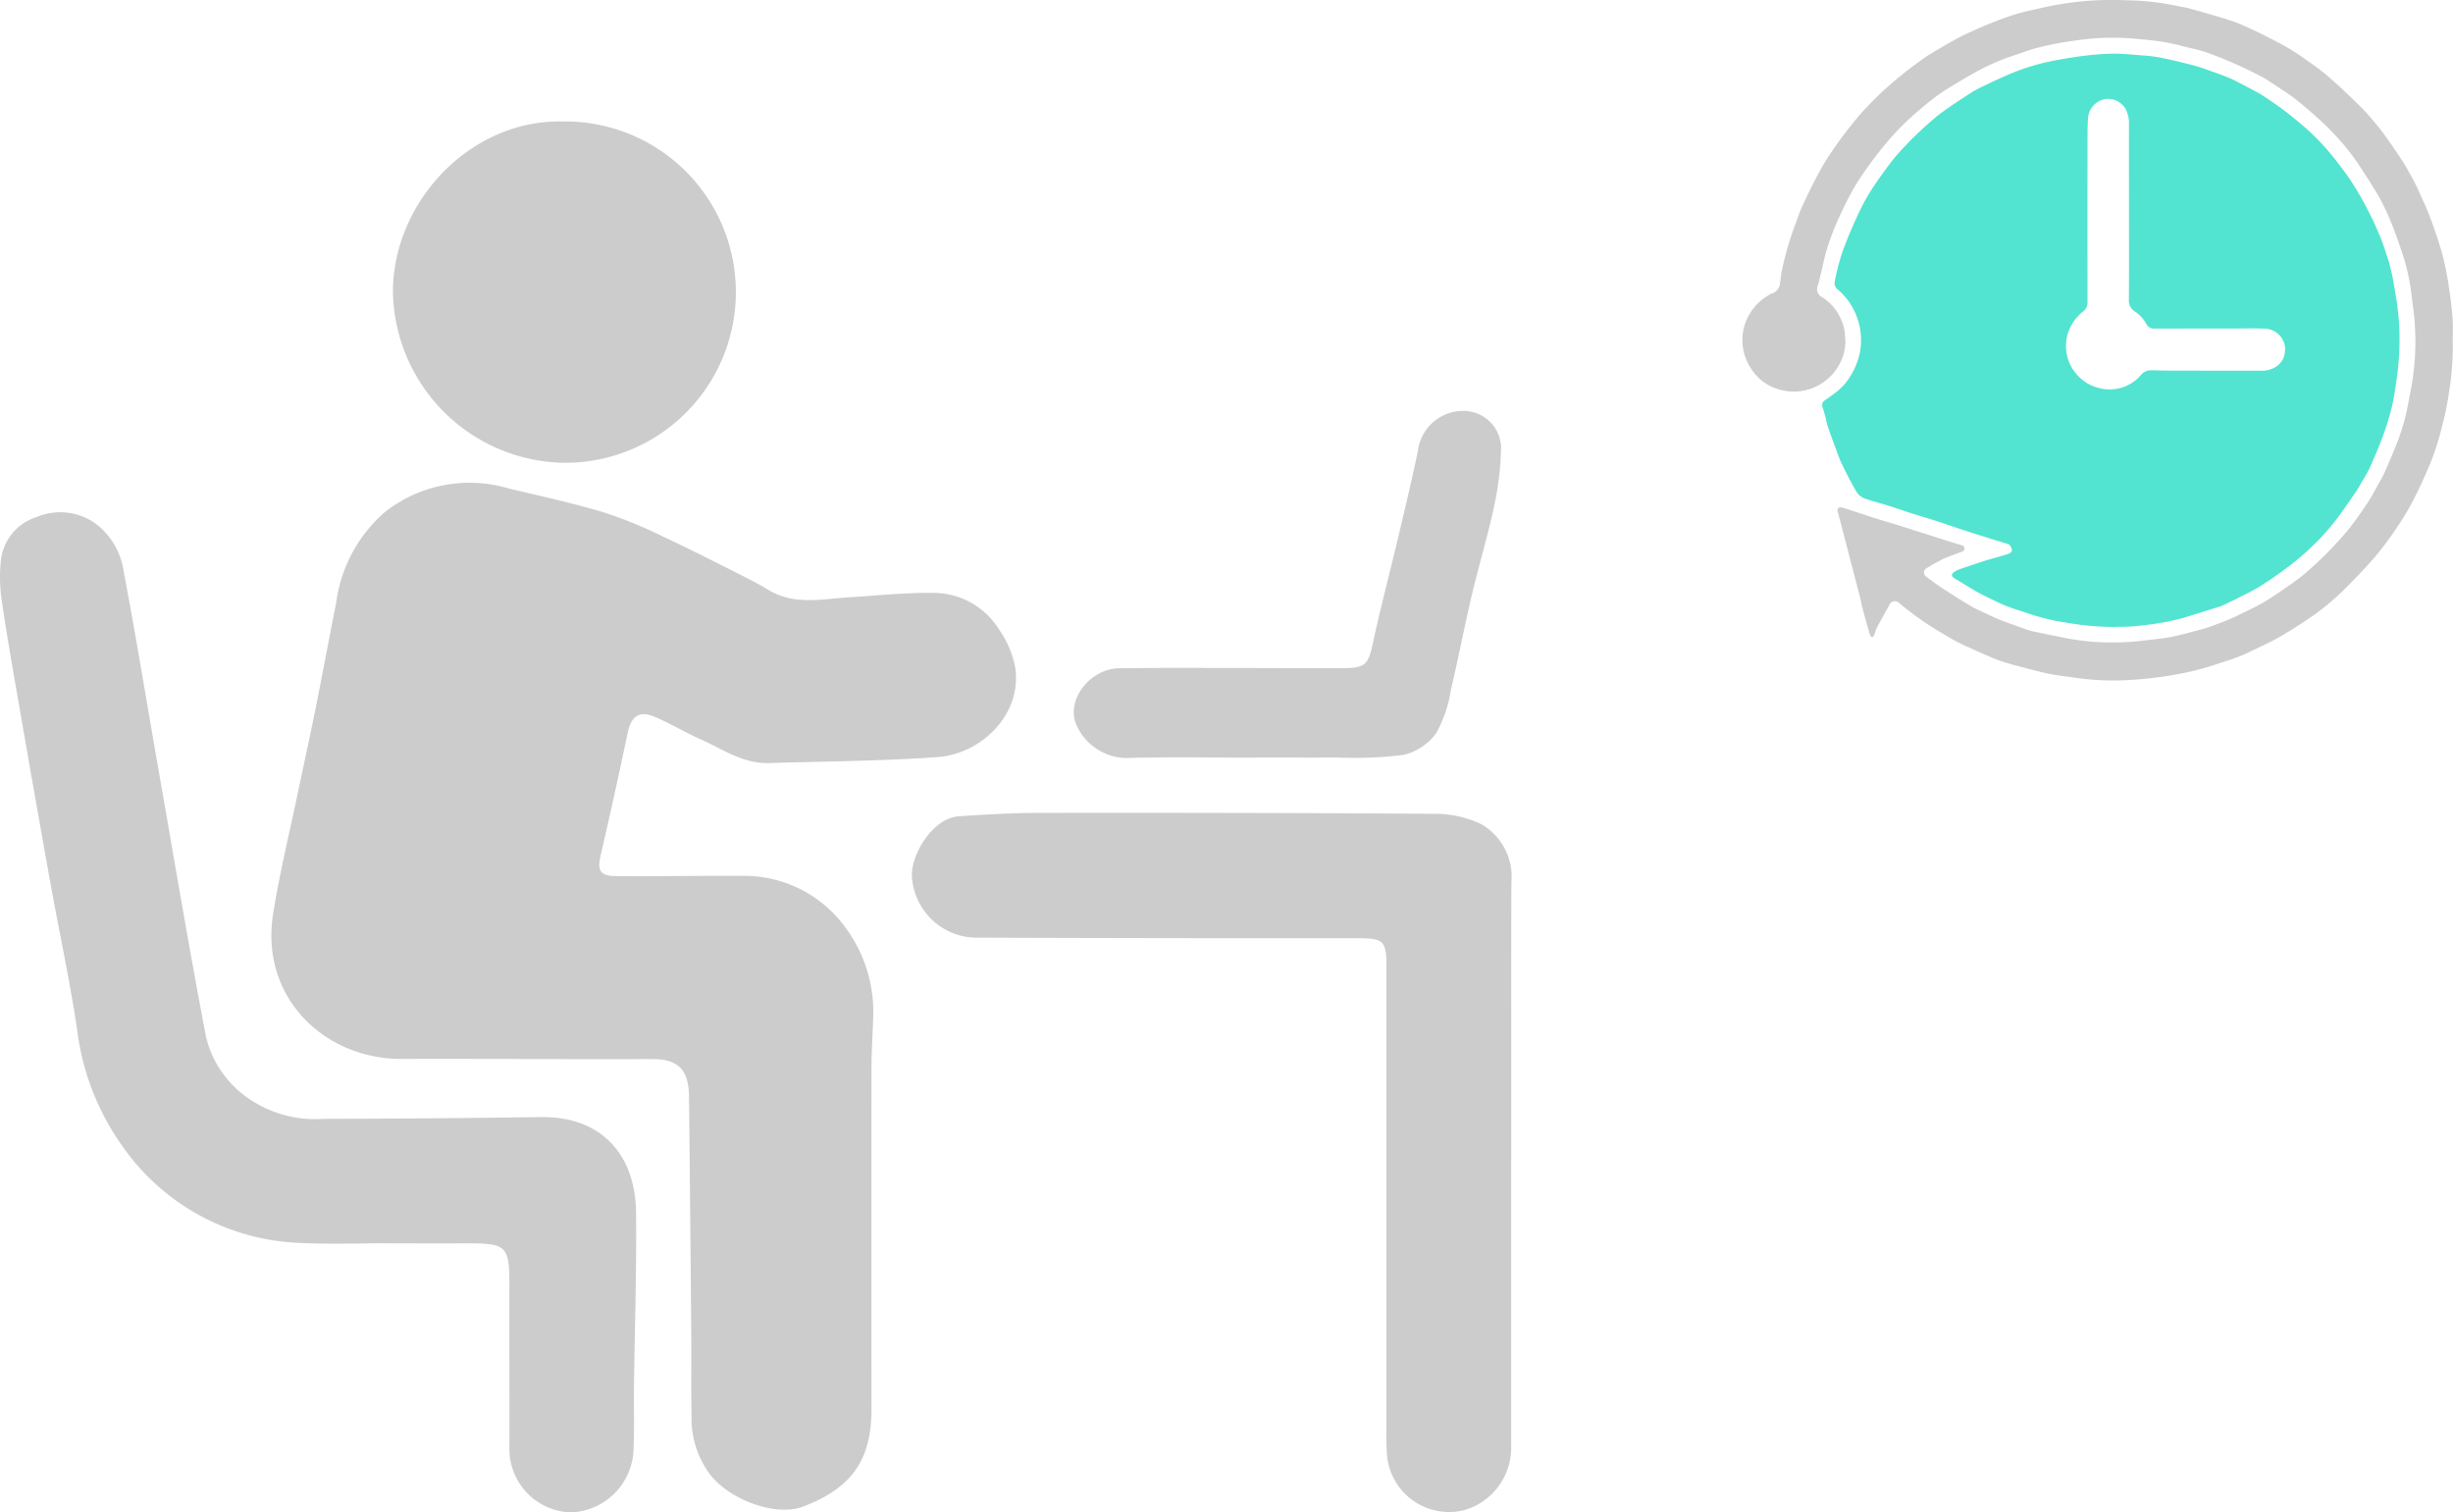 <svg xmlns="http://www.w3.org/2000/svg" xmlns:xlink="http://www.w3.org/1999/xlink" width="155.304" height="95.754" viewBox="0 0 155.304 95.754">
  <defs>
    <clipPath id="clip-path">
      <rect id="長方形_6461" data-name="長方形 6461" width="155.304" height="95.754" transform="translate(0 0)" fill="none"/>
    </clipPath>
  </defs>
  <g id="グループ_12696" data-name="グループ 12696" transform="translate(64 -97)">
    <g id="グループ_12695" data-name="グループ 12695" transform="translate(-64 97)" clip-path="url(#clip-path)">
      <path id="パス_11540" data-name="パス 11540" d="M155.286,21.5a17.718,17.718,0,0,1-.21,3.171,19.231,19.231,0,0,1-.488,2.408,16.229,16.229,0,0,1-.554,1.819c-.222.6-.491,1.195-.761,1.781-.224.486-.465.965-.725,1.433a15.269,15.269,0,0,1-.805,1.3,21.264,21.264,0,0,1-1.354,1.821c-.674.777-1.394,1.516-2.124,2.241a16.655,16.655,0,0,1-1.377,1.177c-.337.268-.7.5-1.059.742q-.6.4-1.217.766c-.289.174-.585.339-.887.488-.59.291-1.18.581-1.781.845a11.746,11.746,0,0,1-1.129.4c-.551.18-1.1.37-1.659.514a23.257,23.257,0,0,1-3.889.616,17.361,17.361,0,0,1-4.061-.136c-.494-.076-.993-.123-1.481-.226-.632-.134-1.257-.3-1.882-.47a13.661,13.661,0,0,1-1.343-.4c-.587-.224-1.157-.491-1.731-.747-.32-.142-.639-.29-.949-.454s-.6-.344-.892-.517a19.1,19.1,0,0,1-2.654-1.865.386.386,0,0,0-.666.121c-.264.465-.525.932-.775,1.405-.08.151-.114.325-.18.485a.608.608,0,0,1-.12.141c-.045-.046-.114-.086-.131-.141-.1-.312-.187-.626-.275-.941-.081-.29-.161-.58-.235-.871-.043-.167-.066-.339-.109-.506q-.319-1.244-.646-2.486-.267-1.029-.534-2.059c-.081-.309-.165-.617-.248-.926-.063-.233.045-.355.279-.29.332.094.658.206.986.312.375.121.748.249,1.124.367.512.159,1.027.307,1.538.468.968.305,1.935.618,2.9.926.328.1.659.2.99.3.109.032.194.072.2.2s-.07.186-.176.226c-.362.135-.728.26-1.083.412-.259.111-.5.257-.751.392-.124.067-.237.152-.362.216a.312.312,0,0,0-.069.533c.348.265.7.526,1.066.765.581.38,1.17.751,1.766,1.106.29.173.6.307.91.452.323.152.645.307.977.439.416.166.841.311,1.264.462a6.275,6.275,0,0,0,.736.243c.728.162,1.46.3,2.19.453a15.546,15.546,0,0,0,3.685.245c.683-.021,1.363-.123,2.042-.2A9.515,9.515,0,0,0,137.6,40.3c.546-.124,1.087-.271,1.629-.413.2-.053.406-.106.6-.177.417-.15.832-.3,1.242-.47.267-.108.527-.234.785-.362.5-.249,1.015-.478,1.495-.763.554-.331,1.082-.707,1.614-1.075a11.335,11.335,0,0,0,.931-.7c.435-.373.861-.758,1.267-1.162.433-.429.85-.876,1.252-1.335.288-.327.549-.679.806-1.032q.417-.574.8-1.173c.17-.263.313-.543.465-.818.163-.3.341-.584.478-.891.267-.594.517-1.195.762-1.8a13.267,13.267,0,0,0,.712-2.424c.077-.392.145-.786.225-1.178a16.255,16.255,0,0,0,.226-3.945c-.029-.669-.149-1.334-.224-2a12.717,12.717,0,0,0-.611-2.663c-.2-.6-.407-1.2-.648-1.784a14.235,14.235,0,0,0-.782-1.662c-.425-.741-.906-1.45-1.368-2.169a14.75,14.75,0,0,0-1.672-2.017c-.426-.46-.91-.868-1.38-1.285-.341-.3-.692-.594-1.057-.866-.349-.26-.72-.49-1.085-.73-.276-.182-.547-.378-.839-.531-.527-.277-1.062-.544-1.607-.783-.659-.288-1.322-.572-2-.8-.57-.192-1.173-.286-1.751-.456a15.488,15.488,0,0,0-2.3-.346,16.033,16.033,0,0,0-4.169.077,20.946,20.946,0,0,0-2.235.416c-.544.127-1.071.33-1.6.508-.355.12-.711.241-1.056.388-.417.178-.832.367-1.231.583-.536.289-1.059.6-1.58.916-.382.232-.765.467-1.123.734-.435.324-.851.674-1.262,1.028a17.256,17.256,0,0,0-1.891,1.923c-.387.455-.747.934-1.1,1.416-.291.4-.568.8-.823,1.223-.236.387-.446.792-.649,1.2-.218.44-.431.884-.617,1.339a13.6,13.6,0,0,0-.751,2.236c-.1.47-.216.936-.327,1.4-.022.089-.06.175-.081.264a.563.563,0,0,0,.306.682,3.1,3.1,0,0,1,.873.835,3.492,3.492,0,0,1,.444.908,2.693,2.693,0,0,1,.115.67,2.975,2.975,0,0,1-.386,1.89,3.274,3.274,0,0,1-3.675,1.56,3.051,3.051,0,0,1-1.787-1.209,3.264,3.264,0,0,1-.6-2.489,3.13,3.13,0,0,1,.469-1.2,3.3,3.3,0,0,1,1.147-1.1.67.67,0,0,1,.161-.088.777.777,0,0,0,.569-.741c.045-.28.065-.566.133-.84a20.206,20.206,0,0,1,.779-2.7c.16-.4.286-.813.461-1.2.256-.573.533-1.137.819-1.695.219-.427.451-.848.7-1.256.241-.393.509-.77.776-1.146q.336-.474.7-.93c.259-.328.52-.657.8-.966.37-.405.749-.8,1.148-1.18q.637-.6,1.321-1.157c.473-.383.965-.744,1.458-1.1.222-.162.462-.3.7-.442.4-.238.8-.477,1.21-.7.29-.162.586-.316.888-.454.5-.229,1.011-.455,1.527-.658s1.032-.4,1.562-.555C128.249.713,128.825.6,129.4.469a19.645,19.645,0,0,1,5.166-.453A16.242,16.242,0,0,1,137.94.4c.179.044.367.054.545.1.653.179,1.3.362,1.953.555.4.119.8.244,1.191.391.338.128.664.288.993.438.246.112.491.226.731.35.493.253.992.5,1.471.777.429.251.841.533,1.246.822a16.717,16.717,0,0,1,1.369,1.036c.7.618,1.385,1.262,2.048,1.922.4.4.769.85,1.133,1.293.253.309.481.639.71.967q.406.582.794,1.177c.157.242.3.495.44.749.169.307.342.614.486.933.295.651.6,1.3.848,1.967.292.789.563,1.591.779,2.4a20.143,20.143,0,0,1,.394,2.087c.094.609.163,1.224.209,1.838.032.429.006.863.006,1.3" fill="#ccc"/>
      <path id="パス_11541" data-name="パス 11541" d="M151.778,19.327q-.134-.869-.291-1.732c-.051-.278-.129-.552-.195-.827-.016-.066-.026-.134-.048-.2-.182-.535-.342-1.08-.558-1.6-.247-.6-.525-1.193-.826-1.771a18.775,18.775,0,0,0-.959-1.655c-.357-.544-.754-1.065-1.16-1.575a14.617,14.617,0,0,0-1.991-2.058c-.4-.337-.8-.667-1.222-.98-.383-.288-.784-.553-1.181-.821-.162-.11-.333-.208-.505-.3q-.451-.247-.909-.482c-.279-.143-.557-.292-.846-.412-.381-.158-.771-.295-1.161-.432-.342-.121-.684-.248-1.034-.339-.7-.18-1.41-.352-2.121-.5a9.847,9.847,0,0,0-1.176-.137c-.621-.049-1.243-.116-1.864-.109a17.252,17.252,0,0,0-1.9.151c-.617.075-1.23.186-1.842.3a13.85,13.85,0,0,0-2.89.9c-.582.248-1.153.524-1.724.8a5.847,5.847,0,0,0-.641.361c-.43.276-.856.557-1.276.847-.313.216-.629.433-.919.678q-.642.542-1.247,1.125c-.363.349-.714.714-1.05,1.089-.271.3-.525.621-.765.948-.359.491-.719.984-1.043,1.5a12.864,12.864,0,0,0-.74,1.361c-.306.651-.6,1.311-.855,1.982a12.537,12.537,0,0,0-.671,2.36.5.5,0,0,0,.178.524,4.112,4.112,0,0,1,1.047,1.349,4.246,4.246,0,0,1,.36,2.652,4.531,4.531,0,0,1-.492,1.305,3.781,3.781,0,0,1-1.032,1.215c-.221.175-.46.328-.687.5a.347.347,0,0,0-.142.465q.093.3.173.6c.05.19.078.388.141.574.15.442.312.88.475,1.318.136.363.258.733.426,1.081.285.593.585,1.181.917,1.748a1.055,1.055,0,0,0,.51.424c.494.184,1.011.3,1.515.461s1.005.336,1.509.5c.451.145.908.271,1.359.417.791.258,1.576.53,2.367.786.756.243,1.516.473,2.273.71.059.019.137.033.165.076a.691.691,0,0,1,.152.334c0,.076-.119.191-.208.22-.384.129-.777.233-1.167.345-.065.019-.131.033-.2.054-.549.181-1.1.359-1.645.548a1.865,1.865,0,0,0-.447.216c-.186.128-.171.27.018.39.089.056.18.108.269.162.4.24.8.491,1.2.719.332.186.677.349,1.021.513.306.145.612.293.929.411.438.162.888.292,1.33.445a12.762,12.762,0,0,0,2.314.554,17.493,17.493,0,0,0,3.039.28c.493-.02.991,0,1.478-.067a17.126,17.126,0,0,0,2.9-.5q1.207-.375,2.413-.753a.371.371,0,0,0,.05-.023c.344-.164.691-.321,1.03-.494.465-.238.939-.464,1.381-.739.557-.347,1.1-.725,1.625-1.116a15.752,15.752,0,0,0,1.313-1.074,15.48,15.48,0,0,0,1.941-2.1c.421-.567.82-1.151,1.221-1.734.135-.2.244-.412.364-.619a8.939,8.939,0,0,0,.456-.8c.276-.611.539-1.229.781-1.855.178-.458.33-.928.466-1.4a11.54,11.54,0,0,0,.316-1.331c.121-.749.242-1.5.294-2.256a15.917,15.917,0,0,0-.091-3.49m-7.109,2.846a1.224,1.224,0,0,1-.678,1.092,1.617,1.617,0,0,1-.816.189q-2.88,0-5.76-.007c-.413,0-.827-.013-1.24-.021a.786.786,0,0,0-.613.291,2.6,2.6,0,0,1-2.6.846,2.642,2.642,0,0,1-1.365-.756,2.715,2.715,0,0,1-.538-3.058,2.951,2.951,0,0,1,.844-1.055.692.692,0,0,0,.267-.6q-.007-5.157,0-10.315c0-.407,0-.814.027-1.22a1.319,1.319,0,0,1,1.225-1.318,1.3,1.3,0,0,1,1.157.637,1.984,1.984,0,0,1,.216.889c-.006,1.864,0,3.729,0,5.593,0,1.882.007,3.765-.008,5.648a.8.8,0,0,0,.387.7,2.177,2.177,0,0,1,.715.783.545.545,0,0,0,.537.294l5.3-.005c.525,0,1.051-.017,1.574.008a1.334,1.334,0,0,1,1.382,1.38" fill="#52e4d0"/>
      <path id="パス_11542" data-name="パス 11542" d="M32.877,67.044c-2.471,0-4.942-.014-7.413,0-4.9.033-9.016-3.882-8.172-9.184.421-2.643,1.063-5.251,1.61-7.873.354-1.7.731-3.4,1.072-5.1.449-2.239.864-4.486,1.309-6.726a9.2,9.2,0,0,1,3.084-5.739,8.679,8.679,0,0,1,7.868-1.488c1.984.468,3.98.908,5.932,1.488a27.28,27.28,0,0,1,3.708,1.5c1.787.833,3.541,1.737,5.305,2.62.488.245.972.5,1.437.789,1.647,1.013,3.421.593,5.171.485,1.825-.112,3.654-.314,5.477-.275A4.893,4.893,0,0,1,63.28,39.9a6.039,6.039,0,0,1,1,2.394c.426,3-2.216,5.444-4.9,5.638-3.558.256-7.133.271-10.7.38-1.64.05-2.945-.892-4.351-1.519-.969-.433-1.886-.982-2.859-1.4-.993-.429-1.508-.057-1.733,1.014q-.814,3.888-1.709,7.757c-.223.965-.044,1.3,1.008,1.305,2.625.018,5.25-.027,7.875-.013a7.9,7.9,0,0,1,6.435,3.032,8.985,8.985,0,0,1,1.929,6.127c-.03,1-.1,2.01-.1,3.015q-.01,10.8,0,21.6c0,3.243-1.282,4.981-4.3,6.148-1.764.681-4.644-.422-5.891-1.986a5.914,5.914,0,0,1-1.2-3.749c-.036-1.709-.005-3.418-.019-5.127q-.063-7.548-.142-15.1c-.02-1.681-.684-2.364-2.314-2.361-2.806.006-5.613,0-8.42,0v-.014" fill="#ccc"/>
      <path id="パス_11543" data-name="パス 11543" d="M24.681,78.712c-1.862,0-3.727.076-5.584-.015A14.344,14.344,0,0,1,7.619,72.378a16.027,16.027,0,0,1-2.732-7.161c-.452-3.07-1.119-6.108-1.669-9.164Q2.206,50.431,1.234,44.8C.843,42.551.442,40.3.115,38.04A9.886,9.886,0,0,1,.067,35.4a3.245,3.245,0,0,1,2.247-2.662,3.836,3.836,0,0,1,3.814.47,4.6,4.6,0,0,1,1.711,3.024c.781,4.1,1.447,8.223,2.167,12.336,1,5.7,1.953,11.411,3.043,17.1A6.6,6.6,0,0,0,16.134,69.8,7.4,7.4,0,0,0,20.5,70.838q6.867-.015,13.732-.111c3.864-.058,6,2.4,6.038,6.038.038,3.72-.087,7.441-.134,11.162-.015,1.22.035,2.443-.024,3.661a4.114,4.114,0,0,1-4.01,4.166,4.021,4.021,0,0,1-3.852-4.07c.01-3.412-.011-6.824,0-10.236.008-2.565-.153-2.737-2.72-2.727-1.618.007-3.235,0-4.853,0v-.01" fill="#ccc"/>
      <path id="パス_11544" data-name="パス 11544" d="M95.675,73.63q0,9.018,0,18.035a4.11,4.11,0,0,1-2.961,3.944,3.944,3.944,0,0,1-4.893-3.4,15.97,15.97,0,0,1-.044-1.738q0-14.692,0-29.386c0-1.509-.228-1.683-1.761-1.683q-12.13.008-24.26-.035a4.12,4.12,0,0,1-4.006-3.692c-.2-1.362,1.224-3.875,2.955-3.993s3.471-.216,5.206-.217c8.272-.009,16.543,0,24.814.061a6.826,6.826,0,0,1,3.053.652,3.853,3.853,0,0,1,1.911,3.691c-.017,3.936-.008,7.873-.009,11.809V73.63Z" fill="#ccc"/>
      <path id="パス_11545" data-name="パス 11545" d="M35.76,7.689a10.806,10.806,0,1,1-.184,21.61,11.018,11.018,0,0,1-10.7-10.905c.066-5.756,5.04-10.913,10.886-10.7" fill="#ccc"/>
      <path id="パス_11546" data-name="パス 11546" d="M79.517,47.97c-2.746,0-5.495-.059-8.238.025a3.536,3.536,0,0,1-3.139-2.117c-.66-1.551.848-3.543,2.728-3.568,2.5-.033,5-.017,7.507-.017,2.227,0,4.455.021,6.683.011,1.394-.007,1.575-.254,1.86-1.576.48-2.231,1.066-4.439,1.592-6.66.434-1.835.876-3.669,1.258-5.515a2.891,2.891,0,0,1,2.879-2.538,2.378,2.378,0,0,1,2.389,2.3,19.023,19.023,0,0,1-.455,3.8c-.4,1.872-.962,3.708-1.4,5.573-.468,1.985-.847,3.991-1.32,5.976a8.251,8.251,0,0,1-.928,2.748,3.586,3.586,0,0,1-2.093,1.386,25.1,25.1,0,0,1-4.194.159c-1.709.018-3.418,0-5.127,0Z" fill="#ccc"/>
    </g>
  </g>
</svg>

